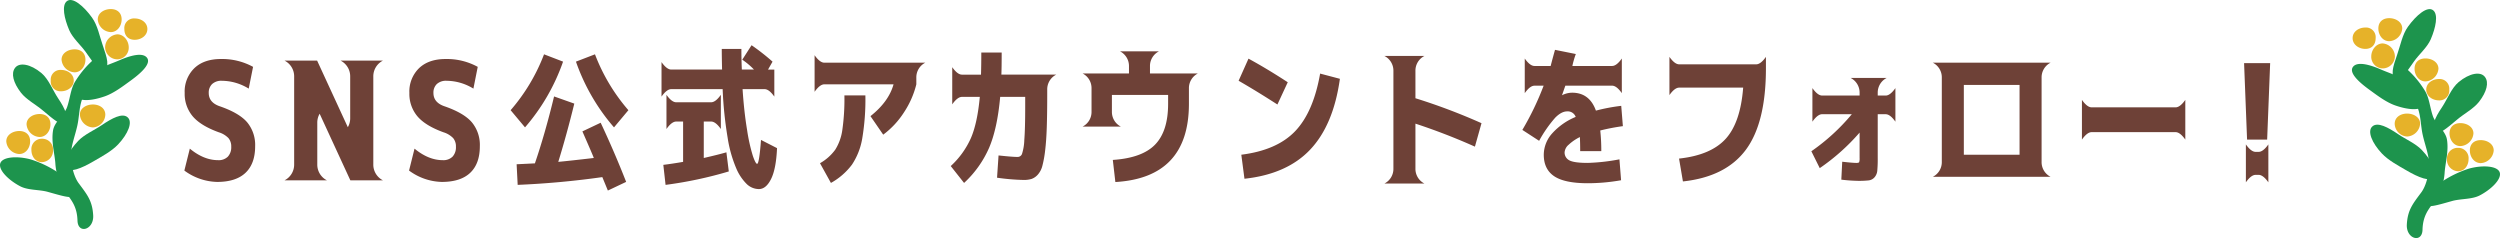 <svg xmlns="http://www.w3.org/2000/svg" viewBox="0 0 915.257 87.151"><defs><style>.cls-1{fill:#1d944d}.cls-2{fill:#e6b229}</style></defs><g id="Layer_2" data-name="Layer 2"><g id="sns"><path class="cls-1" d="M37.855 26c-1.222.69-3.349-2.553-6.346-6.793-1.909-2.707-4.879-5.186-6.166-8.171-1.808-4.219-2.828-9.024-.888-10.587 2.084-1.724 6.2 1.776 9.24 6 2.043 2.838 2.747 6.778 3.906 10.1 1.589 4.593 2.751 8.011.254 9.449m-14.57 19.011c-1 .983-3.7-1.284-7.666-4.622-2.527-2.134-5.953-3.9-7.949-6.455C4.857 30.3 3.991 26.9 5.477 24.886c1.581-2.186 5.663-1.474 9.661 1.834 2.685 2.252 4.163 6.316 6.115 9.236 2.692 4.028 4.1 7.043 2.032 9.053m.194 16.391c-.927-1.064 1.585-6.082 5.158-9.831 2.285-2.391 5.923-3.91 8.616-5.751 3.789-2.575 7.486-4.526 9.408-2.92 2.1 1.724.151 6.17-3.4 9.948-2.407 2.553-6.005 4.445-9.042 6.221-4.189 2.45-8.873 4.534-10.737 2.333"/><path class="cls-1" d="M27.463 34.944c-.69-1.24 2.546-5.48 6.768-8.5 2.688-1.922 6.4-3.044 9.386-4.335 4.2-1.842 8.55-2.964 10.139-1.035 1.727 2.084-1.824 5.488-6.038 8.525-2.832 2.054-5.994 4.475-9.3 5.649-4.574 1.614-9.508 2.186-10.953-.3m-.527 36.618c-.506 1.32-4.4.095-9.39-1.306-3.169-.9-7.277-.543-10.164-2.069-4.057-2.12-7.838-5.737-7.34-8.18.562-2.67 6.335-3 11.32-1.614a39.525 39.525 0 019.959 4.813c4.126 2.553 6.672 5.678 5.615 8.356"/><path class="cls-1" d="M28.369 80.772c-.147-5.113-2.164-7.409-4.237-10.226a20.273 20.273 0 01-3.869-10.777c-.261-3.565-1.53-7.8-.848-11.98.521-3.257 4.163-5.678 5.169-8.634 1.078-3.155 1.265-6.441 2.824-9.119a35.215 35.215 0 015.953-7.4c1.284-1.24 3.906-2.561 5.146-1.284s-.011 3.991-1.294 5.223a33.229 33.229 0 00-6.713 8.714c-1.566 3.249-1.412 7.255-2.2 10.732-.822 3.742-2.3 7.329-2.3 10.616 0 4.7 1.39 8.532 2.8 10.439 3.169 4.255 5.014 6.463 5.315 11.767.3 5.348-5.6 6.984-5.744 1.929"/><path class="cls-2" d="M38.478 17.33a4.519 4.519 0 004.483 4.394 4.261 4.261 0 004.17-4.394c0-2.37-1.794-4.761-4.17-4.761a4.868 4.868 0 00-4.483 4.761m-9.232 24.649a5.044 5.044 0 004.772 4.673 4.837 4.837 0 004.537-4.673c0-2.392-2.153-3.726-4.537-3.726s-4.772 1.334-4.772 3.726M18.579 29.486a3.579 3.579 0 003.771 3.932c2.38 0 4.654-1.563 4.654-3.932C27 27.1 24.73 25.6 22.35 25.6a3.537 3.537 0 00-3.771 3.888"/><path class="cls-2" d="M45.524 10.617c0 2.4 1.4 3.955 3.778 3.955s4.651-1.556 4.651-3.955c0-2.369-2.259-3.866-4.651-3.866a3.53 3.53 0 00-3.778 3.866M11.5 54.9c0 2.37 1.486 4.468 3.867 4.468a4.243 4.243 0 004.059-4.468 3.921 3.921 0 00-4.056-4.1 3.776 3.776 0 00-3.87 4.1m-9.2-3.156a5.014 5.014 0 004.746 4.643c2.407 0 3.988-2.267 3.988-4.643s-1.581-3.779-3.988-3.779c-2.362 0-4.746 1.394-4.746 3.779m20.237-29.91a5.028 5.028 0 004.763 4.644c2.389 0 3.98-2.274 3.98-4.644s-1.591-3.77-3.98-3.77c-2.373 0-4.764 1.393-4.764 3.77M35.789 7.111a5.021 5.021 0 004.765 4.644c2.4 0 3.98-2.267 3.98-4.644s-1.577-3.793-3.98-3.793c-2.377 0-4.765 1.4-4.765 3.793M9.724 45.515a5.007 5.007 0 004.78 4.636c2.37 0 3.972-2.244 3.972-4.636s-1.6-3.771-3.972-3.771c-2.388 0-4.78 1.394-4.78 3.771"/><path class="cls-1" d="M877.4 29.33c1.222.69 3.349-2.552 6.346-6.793 1.911-2.707 4.879-5.186 6.166-8.172 1.808-4.218 2.828-9.024.888-10.586-2.084-1.724-6.2 1.775-9.24 6-2.043 2.839-2.747 6.779-3.906 10.1-1.589 4.592-2.751 8.011-.254 9.448m14.572 19.011c1 .983 3.7-1.283 7.666-4.621 2.527-2.135 5.953-3.9 7.949-6.456 2.813-3.631 3.679-7.036 2.193-9.045-1.581-2.187-5.663-1.475-9.661 1.833-2.685 2.253-4.163 6.317-6.115 9.236-2.692 4.028-4.1 7.043-2.032 9.053m-.194 16.389c.927-1.063-1.585-6.082-5.158-9.83-2.285-2.392-5.924-3.91-8.616-5.752-3.789-2.575-7.486-4.526-9.408-2.919-2.1 1.724-.151 6.169 3.4 9.947 2.407 2.553 6 4.446 9.042 6.221 4.189 2.45 8.873 4.534 10.737 2.333"/><path class="cls-1" d="M887.794 38.273c.69-1.24-2.546-5.48-6.768-8.5-2.688-1.922-6.4-3.045-9.386-4.336-4.2-1.841-8.55-2.964-10.139-1.034-1.727 2.083 1.824 5.487 6.038 8.524 2.832 2.054 5.994 4.475 9.3 5.649 4.574 1.614 9.508 2.186 10.953-.3m.527 36.624c.506 1.321 4.4.095 9.39-1.306 3.169-.895 7.277-.543 10.164-2.069 4.057-2.12 7.838-5.737 7.34-8.179-.562-2.671-6.335-3-11.32-1.614a39.488 39.488 0 00-9.959 4.812c-4.126 2.553-6.672 5.678-5.615 8.356"/><path class="cls-1" d="M886.888 84.1c.147-5.114 2.164-7.41 4.236-10.227a20.261 20.261 0 003.87-10.776c.261-3.566 1.53-7.8.848-11.98-.521-3.258-4.164-5.678-5.169-8.635-1.078-3.154-1.265-6.441-2.824-9.118a35.222 35.222 0 00-5.953-7.4c-1.284-1.239-3.907-2.56-5.146-1.283s.01 3.99 1.294 5.223a33.224 33.224 0 016.713 8.715c1.566 3.25 1.412 7.255 2.2 10.733.825 3.741 2.3 7.328 2.307 10.615 0 4.7-1.39 8.532-2.8 10.439-3.169 4.255-5.014 6.463-5.315 11.767-.3 5.348 5.605 6.984 5.744 1.93"/><path class="cls-2" d="M876.779 20.659a4.52 4.52 0 01-4.483 4.395 4.262 4.262 0 01-4.17-4.395c0-2.369 1.794-4.761 4.17-4.761a4.869 4.869 0 014.483 4.761m9.232 24.649a5.046 5.046 0 01-4.772 4.674 4.838 4.838 0 01-4.537-4.674c0-2.391 2.153-3.726 4.537-3.726s4.772 1.335 4.772 3.726m10.667-12.493a3.579 3.579 0 01-3.771 3.932c-2.38 0-4.654-1.562-4.654-3.932s2.274-3.888 4.654-3.888a3.538 3.538 0 013.771 3.888"/><path class="cls-2" d="M869.732 13.947c0 2.4-1.4 3.954-3.777 3.954s-4.652-1.555-4.652-3.954c0-2.37 2.26-3.867 4.652-3.867a3.53 3.53 0 013.777 3.867m34.022 44.28c0 2.37-1.486 4.468-3.867 4.468a4.243 4.243 0 01-4.056-4.468 3.921 3.921 0 014.056-4.1 3.776 3.776 0 013.867 4.1m9.203-3.154a5.014 5.014 0 01-4.747 4.644c-2.406 0-3.987-2.267-3.987-4.644S905.8 51.3 908.21 51.3c2.363 0 4.747 1.394 4.747 3.778M892.72 25.164a5.028 5.028 0 01-4.765 4.643c-2.388 0-3.979-2.274-3.979-4.643s1.591-3.771 3.979-3.771 4.765 1.394 4.765 3.771M879.467 10.44a5.02 5.02 0 01-4.764 4.644c-2.4 0-3.98-2.267-3.98-4.644s1.577-3.793 3.98-3.793c2.377 0 4.764 1.4 4.764 3.793m26.066 38.405a5.008 5.008 0 01-4.78 4.636c-2.37 0-3.972-2.245-3.972-4.636s1.6-3.771 3.972-3.771c2.388 0 4.78 1.393 4.78 3.771"/><path d="M91.054 32.445a18.984 18.984 0 00-9.814-2.871 4.937 4.937 0 00-3.585 1.2 4.328 4.328 0 00-1.234 3.252q0 3.4 3.819 4.805 7.229 2.46 10.2 5.888a12.99 12.99 0 012.969 8.819q0 6.387-3.526 9.726t-10.4 3.34a20.964 20.964 0 01-11.988-4.16l2-8.027q5.112 4.218 10.343 4.219a4.732 4.732 0 003.585-1.29 5.038 5.038 0 001.234-3.632 4.742 4.742 0 00-1-3.135 8.331 8.331 0 00-3.526-2.139q-6.642-2.4-9.579-5.859a12.748 12.748 0 01-2.939-8.555 11.936 11.936 0 013.527-9.053q3.525-3.369 9.755-3.369a23.608 23.608 0 0111.754 2.871zm13.112 33.574a6.441 6.441 0 003.526-5.859V28.051a6.445 6.445 0 00-3.526-5.86H116.1l12.4 26.9h-3.819a6.442 6.442 0 003.525-5.86v-15.18a6.444 6.444 0 00-3.525-5.86h15.514a6.445 6.445 0 00-3.526 5.86V60.16a6.441 6.441 0 003.526 5.859h-11.93l-12.4-26.894h3.82a6.442 6.442 0 00-3.526 5.859V60.16a6.44 6.44 0 003.526 5.859zm69.149-33.574a18.981 18.981 0 00-9.813-2.871 4.936 4.936 0 00-3.585 1.2 4.328 4.328 0 00-1.234 3.252q0 3.4 3.819 4.805 7.228 2.46 10.2 5.888a12.99 12.99 0 012.969 8.819q0 6.387-3.526 9.726t-10.4 3.34a20.964 20.964 0 01-11.988-4.16l2-8.027q5.112 4.218 10.343 4.219a4.734 4.734 0 003.585-1.29 5.038 5.038 0 001.234-3.632 4.742 4.742 0 00-1-3.135 8.337 8.337 0 00-3.526-2.139q-6.642-2.4-9.579-5.859a12.748 12.748 0 01-2.939-8.555 11.939 11.939 0 013.526-9.053q3.526-3.369 9.755-3.369a23.6 23.6 0 0111.744 2.872zm32.826-9.879a73.74 73.74 0 01-13.933 24.063l-5.266-6.289a68.112 68.112 0 0012.232-20.453zm7.075 25.539l6.691-3.172q5.046 10.72 9.325 21.657l-6.692 3.172-2.029-4.922q-15.411 2.187-30.991 2.843l-.383-7.546q4.606-.219 6.691-.329 3.729-10.882 7.021-24.5l7.405 2.625q-2.8 11.376-5.869 21.329 4.114-.383 13-1.422-.112-.492-4.169-9.735zm-2.359-25.539l6.966-2.679a68.112 68.112 0 0012.232 20.453l-5.266 6.289a73.684 73.684 0 01-13.932-24.063zm60.893-.711l3.4-5.3a80.53 80.53 0 017.679 6.015l-1.646 2.9h2.3v9.9q-1.92-2.733-3.565-2.734h-8.058q.546 8.313 1.646 14.9a64.187 64.187 0 002.111 9.516q1.014 2.927 1.564 2.925.767 0 1.425-8.75l5.869 3.008q-.329 7.548-2.167 11.266t-4.469 3.719a6.5 6.5 0 01-4.362-1.75 17.7 17.7 0 01-3.893-5.743 46.73 46.73 0 01-3.209-11.4 141.508 141.508 0 01-1.811-17.691h-18.813q-1.645 0-3.566 2.734V22.73q1.922 2.735 3.566 2.735h18.6q-.112-4.812-.111-7.547h7.186q0 3.993.165 7.547h4.442a26.366 26.366 0 00-4.283-3.61zm-4.937 40.907a147.714 147.714 0 01-23.146 4.921l-.823-7.328q3.127-.382 7.24-1.093V44.5h-2.523q-1.645 0-3.565 2.734V34.707q1.918 2.735 3.565 2.734h12.781q1.644 0 3.564-2.734V47.23q-1.92-2.733-3.564-2.734h-2.689V57.84q5.484-1.257 8.283-2.078zm31.412-29.149v-13.4q1.921 2.735 3.566 2.734h36.97a6.012 6.012 0 00-3.291 5.469v2.461a32.788 32.788 0 01-4.5 10.226 31.064 31.064 0 01-7.624 8.2l-4.663-6.781q6.69-5.3 8.447-11.648h-25.339q-1.645.005-3.566 2.739zm10.916 1.313h7.679a85.637 85.637 0 01-1.152 15.774 24.706 24.706 0 01-3.757 9.57 24.361 24.361 0 01-7.707 6.7l-4-7.218a17.611 17.611 0 005.6-4.977 18.34 18.34 0 002.578-7.219 80.078 80.078 0 00.759-12.63zm50.118-15.696h7.46q0 5.579-.11 8.094h20.075a6.014 6.014 0 00-3.291 5.469v1.64q0 7.111-.165 12.114t-.6 8.558a39.727 39.727 0 01-1.015 5.606 7.687 7.687 0 01-1.673 3.226 5.545 5.545 0 01-2.249 1.559 9.573 9.573 0 01-2.962.383 78.79 78.79 0 01-9.708-.821l.549-8.148q5.1.547 6.966.547a1.7 1.7 0 001.618-1.094A18.644 18.644 0 00375 51.25q.33-4.02.329-12.332v-3.446h-9.16q-1.042 11.595-4.059 18.649a38.412 38.412 0 01-9.16 12.851l-4.882-6.179a30.957 30.957 0 007.378-10.227q2.387-5.522 3.264-15.094h-6.528q-1.645 0-3.565 2.735V24.59q1.918 2.735 3.565 2.734h6.966q.112-3.718.111-8.094zm37.063 7.657h17v-2.625a6.012 6.012 0 00-3.291-5.469H424.3a6.011 6.011 0 00-3.291 5.469v2.625h17.552a6.011 6.011 0 00-3.292 5.468v5.633q0 27.07-26.931 28.656l-.933-8.093q10.751-.711 15.5-5.633t4.745-14.93v-3.226h-20.577v6.125a6.01 6.01 0 003.291 5.468h-14.042a6.01 6.01 0 003.291-5.468v-8.532a6.012 6.012 0 00-3.291-5.468zm57.137 2.679l3.62-8.094q6.747 3.666 14.371 8.641l-3.784 8.149q-7.734-4.977-14.207-8.696zm29.841-2.625l7.24 1.914q-2.358 16.9-10.86 25.9T455.6 65.441l-1.153-8.8Q467.5 55 474.165 48.023t9.135-21.082zm23.54-6.453h14.645a6.014 6.014 0 00-3.291 5.469v10.008a218.894 218.894 0 0124.189 9.135l-2.413 8.586a227.052 227.052 0 00-21.776-8.421v16.46a6.012 6.012 0 003.291 5.469H506.84a6.012 6.012 0 003.291-5.469V25.957a6.014 6.014 0 00-3.291-5.469zm86.041 37.844l.6 7.656a70.635 70.635 0 01-12.176 1.094q-8.5 0-12.315-2.57t-3.811-7.875A11.787 11.787 0 01568.2 48.9a23.707 23.707 0 018.666-6.1 3.081 3.081 0 00-3.126-2.024q-2.085 0-4.36 2.3a46.138 46.138 0 00-5.9 8.477l-6.143-3.993a103.351 103.351 0 007.789-16.187h-3.346q-1.645 0-3.564 2.734V21.418q1.918 2.735 3.564 2.734h5.92q.714-2.789 1.591-5.906l7.625 1.531a23.759 23.759 0 00-.741 2.27 21.573 21.573 0 00-.521 2.105h14.535q1.645 0 3.566-2.734V34.1q-1.922-2.733-3.566-2.734H573.08q-.386 1.094-1.207 3.445l-.109.11a8.237 8.237 0 013.784-.985q6.363 0 8.721 6.563a67.111 67.111 0 019.27-1.75l.6 7.437a76.141 76.141 0 00-8.282 1.586 69.663 69.663 0 01.384 7.547h-7.731q0-2.844-.11-5.141a16.569 16.569 0 00-4.086 2.789 4.085 4.085 0 00-1.508 2.735 3.183 3.183 0 001.7 2.98q1.7.959 6.8.957a71.662 71.662 0 0011.575-1.307zm18.304-37.516q1.92 2.735 3.566 2.735h28.193q1.646 0 3.566-2.735v4.156q0 19.962-7.351 29.86t-23.037 11.594l-1.422-8.368q11.628-1.257 17.059-7.218t6.417-18.758h-23.425q-1.645 0-3.566 2.734zm52.341 11.43q1.92 2.735 3.566 2.734h13.713V34a6.015 6.015 0 00-3.291-5.469h13.218A6.014 6.014 0 00687.441 34v.984h2.908q1.644 0 3.565-2.734v12.301q-1.921-2.734-3.565-2.735h-2.908v16.078a45.3 45.3 0 01-.165 4.621 4.244 4.244 0 01-1.014 2.407 3.345 3.345 0 01-2.139 1.121 33.456 33.456 0 01-3.867.164 58.526 58.526 0 01-6.144-.438l.329-6.562q3.84.438 5.211.437.823 0 .988-.273a4.012 4.012 0 00.165-1.531v-9.3a76.49 76.49 0 01-14.591 13.015l-3.072-6.179a74.441 74.441 0 0014.81-13.563h-10.86q-1.645 0-3.566 2.735zm55.219 32.484h-11.134a6.01 6.01 0 003.291-5.468V28.418a6.014 6.014 0 00-3.291-5.469h43.113a6.012 6.012 0 00-3.291 5.469v30.844a6.008 6.008 0 003.291 5.468zm.22-8.093h20.4V31.1h-20.4zm43.235-5.524V36.566q1.918 2.734 3.565 2.735h30.716q1.645 0 3.566-2.735v14.547q-1.92-2.733-3.566-2.734h-30.718q-1.645 0-3.563 2.734zm59.364-28h9.544l-1.1 28h-7.35zm.659 43.641V52.863q1.918 2.734 3.565 2.734h1.1q1.644 0 3.565-2.734v13.891q-1.92-2.736-3.565-2.735h-1.1q-1.647 0-3.565 2.735z" fill="#6e4137"/></g></g></svg>